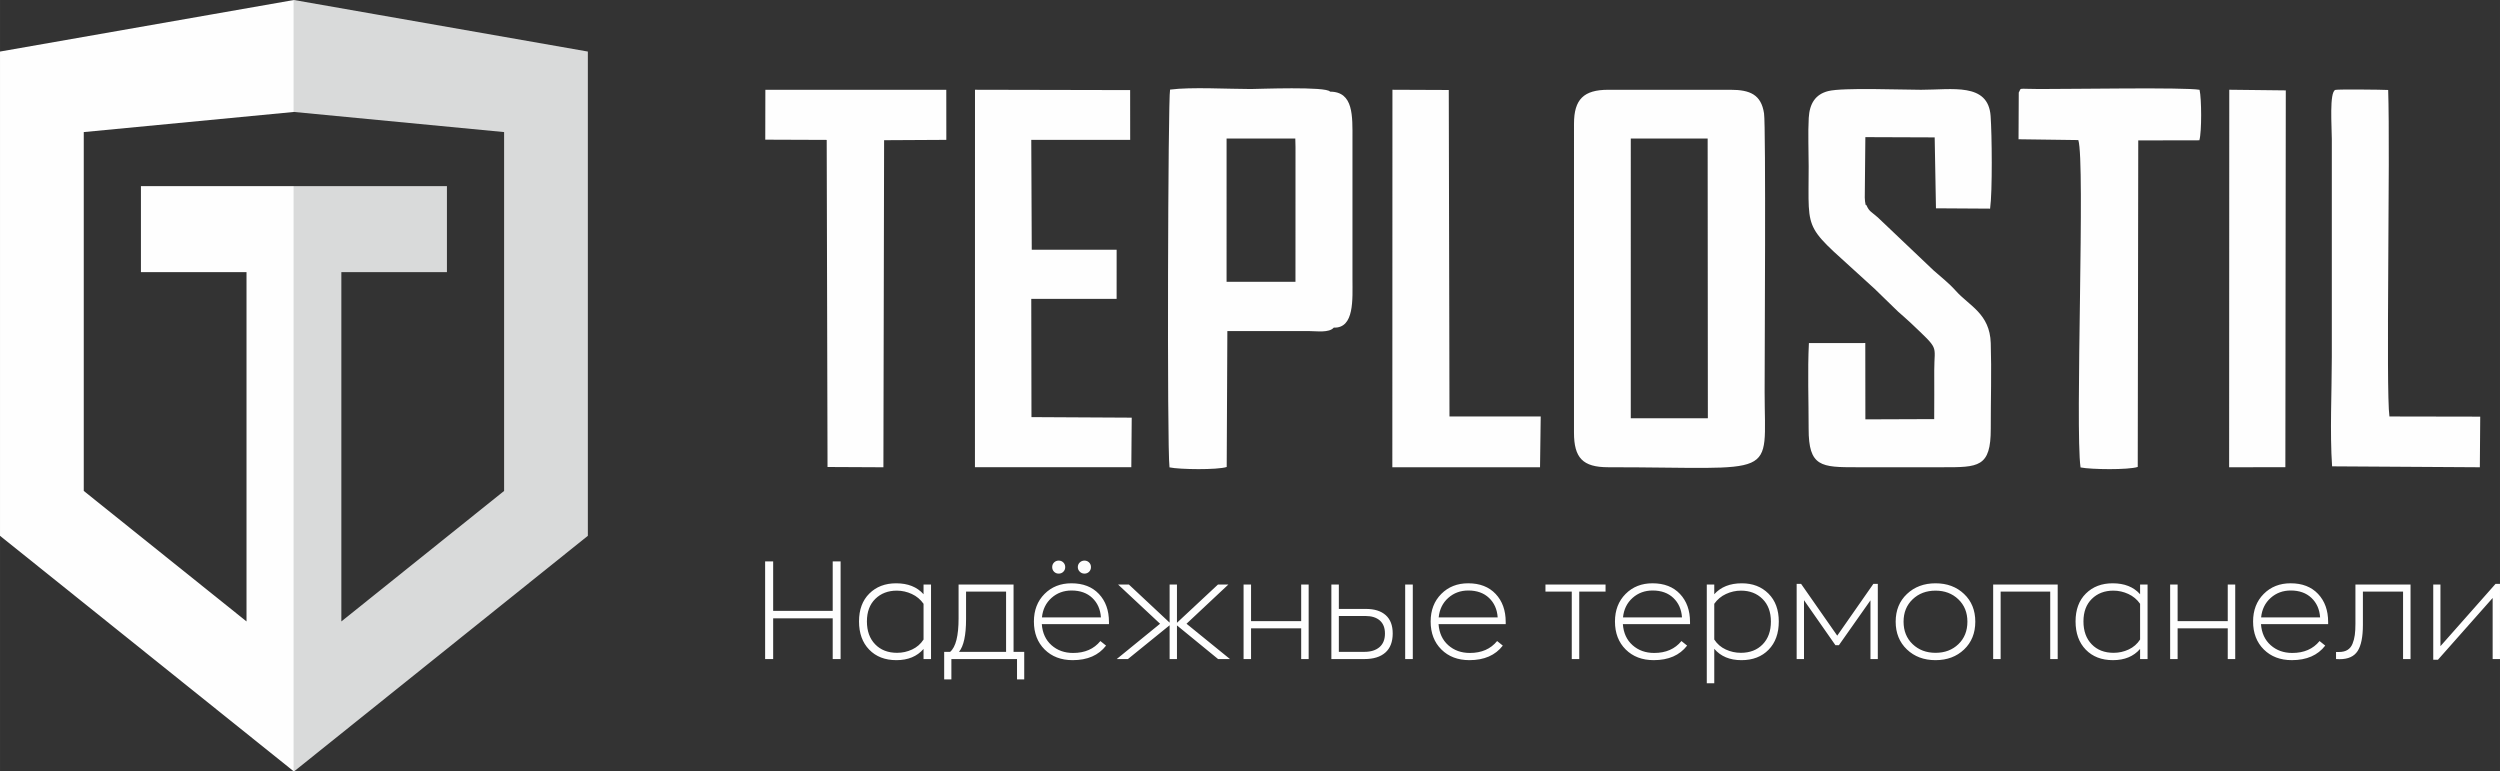 <?xml version="1.0" encoding="UTF-8"?> <!-- Creator: CorelDRAW --> <svg xmlns="http://www.w3.org/2000/svg" xmlns:xlink="http://www.w3.org/1999/xlink" xmlns:xodm="http://www.corel.com/coreldraw/odm/2003" xml:space="preserve" width="128.585mm" height="39.681mm" style="shape-rendering:geometricPrecision; text-rendering:geometricPrecision; image-rendering:optimizeQuality; fill-rule:evenodd; clip-rule:evenodd" viewBox="0 0 16794.75 5182.86"><rect x="0" y="0" width="16794.75" height="5182.86" fill="#333333" stroke="none"/> <defs> <style type="text/css"> <![CDATA[ .fil0 {fill:#FEFEFE} .fil1 {fill:#D9DADA} ]]> </style> </defs> <g id="Слой_x0020_1">  <g id="_2416833416912"> <path class="fil0" d="M562.65 3298.07l0 -2410.77 1411.91 -135.25 0 -654.84 0 -97.21 -554.16 97.21 -1420.38 249.14 0 3253.19 1974.55 1583.32 0 -527.99 0 -224.67c0,-1059.86 0,-2119.7 0,-3179.55l-1027.85 0 0 577.7 709.3 0 0 2346.43 -1093.36 -876.72z"></path> <path class="fil1" d="M3386.47 3298.07l0 -2410.77 -1411.91 -135.25 0 -654.84 0 -97.21 554.18 97.21 1420.37 249.14 0 3253.19 -1974.55 1583.32 0 -527.99 0 -224.67c0,-1059.86 0,-2119.7 0,-3179.55l1027.85 0 0 577.7 -709.3 0 0 2346.43 1093.36 -876.72z"></path> </g> <path class="fil0" d="M10955.49 930.57l516.4 0.24 1.37 1878.86 -17.07 0.2 -500.79 -0.14 0.09 -1879.15zm3006.43 10.41c47.52,142.98 -22.35,1939.4 14.99,2199.21 69.83,14.26 320.76,17.42 384.26,-3.3l3.41 -2193.6 410.55 -0.78c16.57,-57.73 14.96,-280.59 1.33,-339.21 -96.85,-17.87 -858.96,-4.64 -1075.61,-5.22 -156.46,-0.4 -118.02,-11.21 -139.04,23.77l-1.49 313.71 401.58 5.43zm-5026.74 -325.2c-22.4,-36.77 -487.86,-17.71 -532.72,-17.71 -152.75,0 -400.84,-14.65 -542.09,3.89 -13.87,51.36 -21.12,2399.14 -3.85,2537.84 68.83,14.6 321.55,17.76 384.31,-2.61l4.39 -913.03 548.76 -0.05c51.02,0.05 134.35,13.27 166.13,-23.09 139.73,5.08 125.68,-191.58 125.57,-326.34l0 -939.63c0.2,-155.27 7.94,-319.32 -150.49,-319.27zm6039.93 2523.33l377.74 -0.64 2.91 -2531.28 -379.72 -4.34 -0.94 2536.26zm691.65 -6.27l992.58 6.18 2.56 -340.01 -609.93 -1.14c-24.82,-174.71 6.41,-1754.71 -8.49,-2193.39 -36.31,-2.47 -340.44,-5.38 -354.7,-0.64 -41.64,13.56 -23.88,249.31 -23.88,331.21l0 1461.65c0,232.1 -13.82,509.64 1.87,736.15zm-6313.22 6.18l992.22 -0.16 4.6 -340.99 -612.95 0.1 -4.69 -2193.4 -378.49 -1.58 -0.69 2536.02zm-4212.58 -2200.76l412.68 1.58 5.52 2197.4 375.43 1.87 4.68 -2197.24 417.91 -2.32 0.1 -17.57 -0.25 -318.58 -1215.44 -0.16 -0.64 335.02zm1408.55 2200.4l1050.5 -0.05 2.76 -332.79 -673.53 -3.71 -1.33 -794.37 573.38 0.05 0.14 -330.23 -570.27 0 -3.21 -737.88 664.46 -0.14 -0.3 -334.33 -1042.25 -2.22 -0.35 2535.67zm1690.44 -1263.99l0.09 -943.96 461.68 0 1.28 56.59 -0.2 905.63 -462.76 0 -0.09 -18.26zm4300.46 -492.46c-11.1,-21.41 -2.52,21.17 -11.35,-29.84 -0.8,-4.44 -1.49,-19.74 -1.68,-24.92l3.91 -406.2 465.71 1.72 8.63 476.37 363.64 2.27c16.24,-114.22 12.43,-499.96 3.45,-622.97 -16.47,-225.42 -257.95,-175.49 -467.93,-175.49 -127.99,0 -524.77,-15.99 -622.81,8.67 -86.54,21.72 -125.53,84.23 -131,180.05 -5.86,102.57 -0.54,221.58 -0.54,325.93 0,484.32 -43.02,373.66 442.03,821.37l158.82 154.33c30.09,27.14 53.54,46.08 82.74,73.91 199.58,190.11 160.35,142.09 160.05,320.6 -0.14,109.14 0.89,218.48 -0.29,327.47l-462.37 1.72 -0.59 -512.78 -378.79 0.44c-9.52,186.01 -1.53,389.09 -1.82,574.9 -0.44,256.47 83.83,259.44 323.85,259.08 191.4,-0.25 382.88,-0.25 574.28,0 242.99,0.39 325.93,1.19 325.43,-259.14 -0.34,-189.06 5.83,-387.21 -0.14,-575.05 -6.27,-197.76 -144.47,-249.76 -234.71,-350.85 -48.94,-54.78 -95.66,-89.46 -149.69,-137.56l-374.69 -356.04c-44.5,-38.64 -57.18,-39.86 -74.15,-78.01zm-1966.44 -551.56l-0.1 2075.03c-0.05,170.12 58.51,233.18 229.83,233.18 1158,0 1050.88,87.98 1050.88,-507.31 0,-209.2 9.23,-1783.63 -4,-1870.21 -19.13,-125.28 -93.4,-158.18 -224.69,-158.18l-822.19 0c-164.15,0 -229.72,64.04 -229.72,227.5zm-5433.98 3596.82l0 -655.86 53.97 0 0 332.11 400.03 0 0 -332.11 53.03 0 0 655.86 -53.03 0 0 -273.5 -400.03 0 0 273.5 -53.97 0zm881.93 7.44c-76.29,0 -137.23,-23.58 -182.81,-70.7 -45.58,-47.12 -68.38,-110.41 -68.38,-189.78 0,-78.77 23.09,-141.11 69.3,-187 46.21,-45.88 106.21,-68.85 180.01,-68.85 79.39,0 140.79,24.5 184.2,73.5l0 -65.12 50.23 0 0 500.51 -50.23 0 0 -67.91c-43.42,50.23 -104.19,75.35 -182.34,75.35zm4.65 -49.31c35.34,0 68.99,-7.46 100.94,-22.33 31.92,-14.88 57.52,-37.21 76.75,-66.98l0 -240.01c-20.47,-29.15 -46.84,-51.17 -79.07,-66.05 -32.25,-14.88 -65.75,-22.33 -100.48,-22.33 -58.92,0 -107.15,18.46 -144.65,55.35 -37.52,36.9 -56.28,87.3 -56.28,151.18 0,64.5 18.44,115.83 55.34,153.95 36.9,38.15 86.06,57.22 147.46,57.22zm782.37 -6.52l71.64 0 0 185.13 -48.38 0 0 -136.75 -440.96 0 0 136.75 -48.38 0 0 -185.13 40.01 0c37.83,-32.25 56.75,-107.29 56.75,-225.12l0 -227 369.32 0 0 452.13zm-366.54 0l316.3 0 0 -404.68 -268.85 0 0 185.13c0,107.9 -15.82,181.09 -47.45,219.55zm700.98 -538.18c-8.37,8.37 -18.76,12.56 -31.16,12.56 -12.41,0 -22.79,-4.19 -31.16,-12.56 -8.37,-8.37 -12.56,-18.76 -12.56,-31.16 0,-12.41 4.19,-22.79 12.56,-31.16 8.37,-8.37 18.76,-12.56 31.16,-12.56 12.41,0 22.79,4.19 31.16,12.56 8.37,8.37 12.56,18.76 12.56,31.16 0,12.41 -4.19,22.79 -12.56,31.16zm173.04 0c-8.37,8.37 -18.76,12.56 -31.16,12.56 -12.41,0 -22.95,-4.35 -31.63,-13.04 -8.67,-8.67 -13.02,-18.91 -13.02,-30.69 0,-12.41 4.35,-22.8 13.02,-31.16 8.67,-8.37 19.23,-12.56 31.63,-12.56 12.41,0 22.79,4.19 31.16,12.56 8.37,8.37 12.56,18.76 12.56,31.16 0,12.41 -4.19,22.79 -12.56,31.16zm133.5 337.23l0 14.89 -451.19 0c4.34,59.55 26.06,106.67 65.11,141.4 39.08,34.73 87.46,52.1 145.14,52.1 78.76,0 139.85,-26.67 183.26,-80l38.14 30.69c-50.23,65.12 -124.97,97.69 -224.2,97.69 -77.53,0 -140.32,-23.89 -188.38,-71.64 -48.05,-47.75 -72.1,-110.39 -72.1,-187.91 0,-75.66 23.72,-137.39 71.16,-185.13 47.44,-47.75 107.77,-71.64 180.95,-71.64 78.15,0 139.7,23.9 184.66,71.64 44.96,47.75 67.45,110.41 67.45,187.91zm-251.18 -211.17c-52.72,0 -97.69,16.6 -134.9,49.78 -37.2,33.18 -58.61,76.75 -64.18,130.7l396.3 0c-3.72,-53.96 -23.12,-97.53 -58.15,-130.7 -35.03,-33.18 -81.4,-49.78 -139.08,-49.78zm1064.27 460.5l-80.01 0 -276.3 -226.06 0 226.06 -49.31 0 0 -226.99 -280.02 226.99 -75.35 0 291.19 -237.23 -281.89 -263.28 72.57 0 273.5 255.84 0 -255.84 49.31 0 0 256.77 275.37 -256.77 69.77 0 -280.95 263.28 292.11 237.23zm478.17 -500.51l50.23 0 0 500.51 -50.23 0 0 -206.52 -336.77 0 0 206.52 -50.23 0 0 -500.51 50.23 0 0 245.6 336.77 0 0 -245.6zm202.8 500.51l0 -500.51 50.23 0 0 163.74 182.34 0c57.06,0 101.26,13.96 132.57,41.86 31.32,27.9 46.98,68.85 46.98,122.8 0,56.44 -16.46,99.24 -49.31,128.38 -32.88,29.14 -79.71,43.73 -140.47,43.73l-222.34 0zm495.84 0l0 -500.51 51.16 0 0 500.51 -51.16 0zm-445.61 -48.38l171.17 0c43.42,0 77.39,-10.54 101.88,-31.62 24.49,-21.08 36.74,-51.49 36.74,-91.18 0,-38.45 -11.48,-67.75 -34.42,-87.9 -22.95,-20.15 -55.21,-30.24 -96.76,-30.24l-178.61 0 0 240.94zm1121.01 -200.95l0 14.89 -451.19 0c4.34,59.55 26.06,106.67 65.11,141.4 39.08,34.73 87.46,52.1 145.14,52.1 78.76,0 139.85,-26.67 183.26,-80l38.14 30.69c-50.23,65.12 -124.97,97.69 -224.2,97.69 -77.53,0 -140.32,-23.89 -188.38,-71.64 -48.05,-47.75 -72.1,-110.39 -72.1,-187.91 0,-75.66 23.72,-137.39 71.16,-185.13 47.44,-47.75 107.77,-71.64 180.95,-71.64 78.15,0 139.7,23.9 184.66,71.64 44.96,47.75 67.45,110.41 67.45,187.91zm-251.18 -211.17c-52.72,0 -97.69,16.6 -134.9,49.78 -37.2,33.18 -58.61,76.75 -64.18,130.7l396.3 0c-3.72,-53.96 -23.12,-97.53 -58.15,-130.7 -35.03,-33.18 -81.4,-49.78 -139.08,-49.78zm921.93 -40.01l0 47.45 -176.76 0 0 453.06 -50.23 0 0 -453.06 -176.76 0 0 -47.45 403.75 0zm567.49 251.18l0 14.89 -451.19 0c4.34,59.55 26.06,106.67 65.11,141.4 39.08,34.73 87.46,52.1 145.14,52.1 78.76,0 139.85,-26.67 183.26,-80l38.14 30.69c-50.23,65.12 -124.97,97.69 -224.2,97.69 -77.53,0 -140.32,-23.89 -188.38,-71.64 -48.05,-47.75 -72.1,-110.39 -72.1,-187.91 0,-75.66 23.72,-137.39 71.16,-185.13 47.44,-47.75 107.77,-71.64 180.95,-71.64 78.15,0 139.7,23.9 184.66,71.64 44.96,47.75 67.45,110.41 67.45,187.91zm-251.18 -211.17c-52.72,0 -97.69,16.6 -134.9,49.78 -37.2,33.18 -58.61,76.75 -64.18,130.7l396.3 0c-3.72,-53.96 -23.12,-97.53 -58.15,-130.7 -35.03,-33.18 -81.4,-49.78 -139.08,-49.78zm363.76 623.31l0 -663.32 50.23 0 0 65.12c44.03,-48.99 105.74,-73.5 185.13,-73.5 73.18,0 132.87,23.11 179.08,69.32 46.2,46.2 69.3,108.68 69.3,187.46 0,79.39 -22.79,142.49 -68.38,189.31 -45.58,46.82 -106.51,70.24 -182.81,70.24 -78.15,0 -138.92,-25.43 -182.34,-76.29l0 231.65 -50.23 0zm228.85 -204.67c60.79,0 109.62,-18.93 146.52,-56.75 36.9,-37.83 55.35,-89 55.35,-153.5 0,-63.88 -18.76,-114.43 -56.28,-151.64 -37.52,-37.21 -85.75,-55.82 -144.67,-55.82 -34.73,0 -68.22,7.46 -100.47,22.33 -32.24,14.88 -58.61,36.9 -79.07,66.05l0 240.01c19.23,29.77 44.97,52.1 77.21,66.98 32.26,14.88 66.06,22.33 101.41,22.33zm890.31 -463.3l29.77 0 0 505.16 -49.31 0 0 -394.45 -212.11 301.41 -23.25 0 -211.17 -302.34 0 395.38 -49.31 0 0 -505.16 29.77 0 242.81 347.94 242.81 -347.94zm417.7 512.6c-78.15,0 -142.34,-24.03 -192.58,-72.1 -50.23,-48.07 -75.35,-110.24 -75.35,-186.53 0,-76.29 25.29,-138.31 75.82,-186.06 50.53,-47.74 114.57,-71.64 192.1,-71.64 77.52,0 141.4,23.89 191.63,71.64 50.23,47.75 75.36,109.77 75.36,186.06 0,76.9 -25.14,139.23 -75.36,186.98 -50.23,47.75 -114.12,71.64 -191.63,71.64zm-153.97 -107.45c40.62,38.77 91.94,58.15 153.97,58.15 62.01,0 113.19,-19.38 153.5,-58.15 40.31,-38.77 60.47,-89.16 60.47,-151.17 0,-61.4 -20.32,-111.48 -60.94,-150.24 -40.62,-38.75 -91.62,-58.15 -153.03,-58.15 -62.03,0 -113.35,19.38 -153.97,58.15 -40.62,38.77 -60.93,88.84 -60.93,150.24 0,62.01 20.31,112.41 60.93,151.17zm974.49 -400.5l0 500.51 -50.23 0 0 -453.06 -333.05 0 0 453.06 -50.23 0 0 -500.51 433.52 0zm371.19 507.95c-76.29,0 -137.23,-23.58 -182.81,-70.7 -45.58,-47.12 -68.38,-110.41 -68.38,-189.78 0,-78.77 23.09,-141.11 69.3,-187 46.21,-45.88 106.21,-68.85 180.01,-68.85 79.39,0 140.79,24.5 184.2,73.5l0 -65.12 50.23 0 0 500.51 -50.23 0 0 -67.91c-43.42,50.23 -104.19,75.35 -182.34,75.35zm4.65 -49.31c35.34,0 68.99,-7.46 100.94,-22.33 31.92,-14.88 57.52,-37.21 76.75,-66.98l0 -240.01c-20.47,-29.15 -46.84,-51.17 -79.07,-66.05 -32.25,-14.88 -65.75,-22.33 -100.48,-22.33 -58.92,0 -107.15,18.46 -144.65,55.35 -37.52,36.9 -56.28,87.3 -56.28,151.18 0,64.5 18.44,115.83 55.34,153.95 36.9,38.15 86.06,57.22 147.46,57.22zm766.56 -458.65l50.23 0 0 500.51 -50.23 0 0 -206.52 -336.77 0 0 206.52 -50.23 0 0 -500.51 50.23 0 0 245.6 336.77 0 0 -245.6zm674.46 251.18l0 14.89 -451.19 0c4.34,59.55 26.06,106.67 65.11,141.4 39.08,34.73 87.46,52.1 145.14,52.1 78.76,0 139.85,-26.67 183.26,-80l38.14 30.69c-50.23,65.12 -124.97,97.69 -224.2,97.69 -77.53,0 -140.32,-23.89 -188.38,-71.64 -48.05,-47.75 -72.1,-110.39 -72.1,-187.91 0,-75.66 23.72,-137.39 71.16,-185.13 47.44,-47.75 107.77,-71.64 180.95,-71.64 78.15,0 139.7,23.9 184.66,71.64 44.96,47.75 67.45,110.41 67.45,187.91zm-251.18 -211.17c-52.72,0 -97.69,16.6 -134.9,49.78 -37.2,33.18 -58.61,76.75 -64.18,130.7l396.3 0c-3.72,-53.96 -23.12,-97.53 -58.15,-130.7 -35.03,-33.18 -81.4,-49.78 -139.08,-49.78zm328.4 461.43c-11.17,0 -19.23,-0.31 -24.19,-0.93l0 -47.45 20.47 0c22.95,0 41.87,-4.65 56.75,-13.95 14.88,-9.29 26.06,-23.11 33.49,-41.39 7.44,-18.29 12.56,-37.85 15.35,-58.62 2.78,-20.77 4.19,-45.74 4.19,-74.88l0 -264.22 370.26 0 0 500.51 -50.25 0 0 -453.06 -269.78 0 0 223.27c0,80.61 -11.79,139.23 -35.36,175.83 -23.56,36.57 -63.88,54.88 -120.93,54.88zm1047.51 -506.08l29.77 0 0 505.16 -49.31 0 0 -410.27 -367.47 414.92 -31.62 0 0 -505.16 48.37 0 0 413.99 370.26 -418.64z"></path> </g> </svg> 